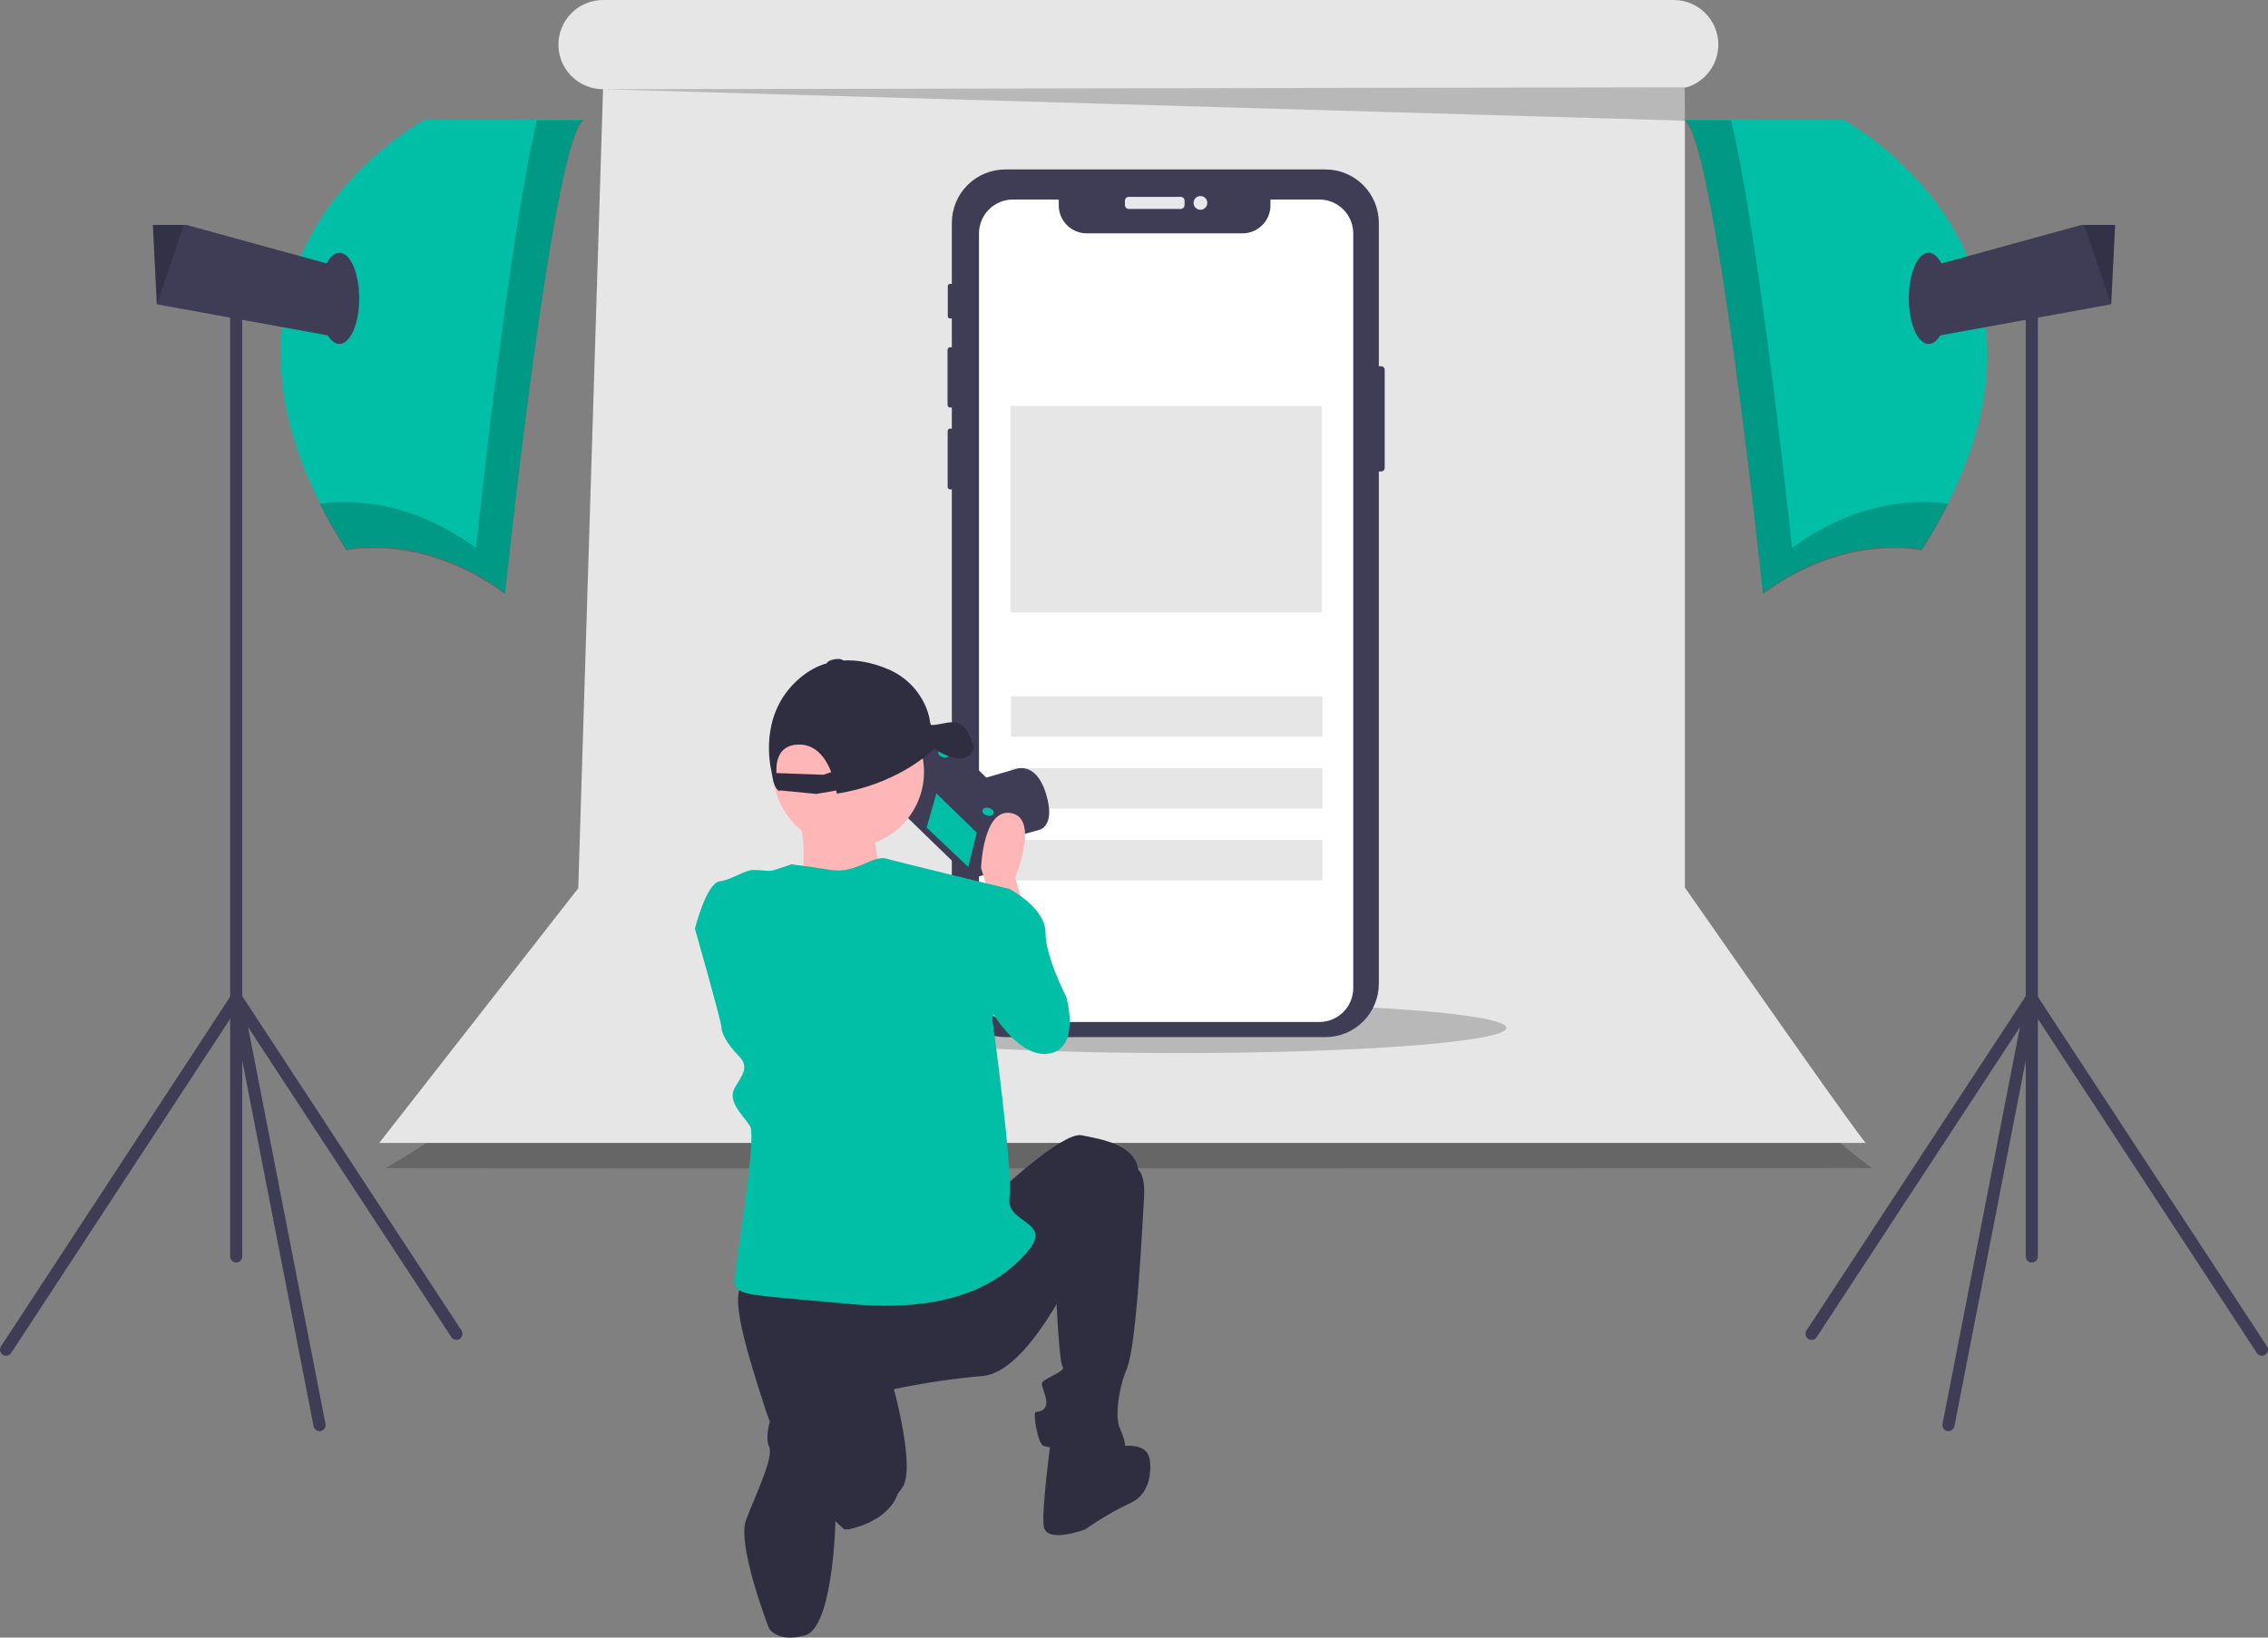 <svg width="270" height="195" viewBox="0 0 270 195" fill="none" xmlns="http://www.w3.org/2000/svg">
<rect x="0" y="0" width="270" height="195" fill="#808080" stroke="none"/>
<g clip-path="url(#clip0)">
<path opacity="0.2" d="M69.504 113.789C69.504 113.789 70.071 125.122 45.897 139.099C45.897 139.099 45.868 139.161 222.861 139.099C222.861 139.099 202.653 124.744 201.331 108.689" fill="black"/>
<path d="M200.582 105.687V10.455C201.722 10.16 202.731 9.495 203.452 8.564C204.172 7.633 204.563 6.489 204.563 5.311C204.563 4.614 204.426 3.923 204.159 3.279C203.892 2.634 203.501 2.049 203.008 1.556C202.515 1.062 201.929 0.671 201.285 0.404C200.641 0.137 199.95 -1.60908e-06 199.252 0H71.79C71.092 -1.2068e-06 70.402 0.137 69.757 0.404C69.113 0.671 68.528 1.062 68.034 1.556C67.541 2.049 67.15 2.634 66.883 3.279C66.616 3.923 66.479 4.614 66.479 5.311C66.479 6.72 67.038 8.071 68.034 9.067C69.03 10.063 70.381 10.623 71.79 10.623H71.791L68.84 105.771L45.148 136.097C45.148 136.097 44.949 136.097 222.113 136.097C222.113 136.097 221.988 136.404 200.582 105.687Z" fill="#E6E6E6"/>
<path opacity="0.2" d="M140.315 125.397C161.867 125.397 179.338 124.053 179.338 122.395C179.338 120.737 161.867 119.393 140.315 119.393C118.762 119.393 101.291 120.737 101.291 122.395C101.291 124.053 118.762 125.397 140.315 125.397Z" fill="black"/>
<path opacity="0.2" d="M71.79 10.623L200.582 14.374L200.638 10.392L71.79 10.623Z" fill="black"/>
<path d="M164.846 44.021V55.73C164.845 55.838 164.802 55.941 164.726 56.018C164.649 56.094 164.546 56.137 164.437 56.138H164.147V117.131C164.147 118.819 163.476 120.438 162.283 121.631C161.09 122.825 159.471 123.495 157.784 123.495H119.676C118.841 123.495 118.013 123.33 117.241 123.011C116.47 122.691 115.768 122.222 115.177 121.631C114.587 121.04 114.118 120.338 113.799 119.566C113.479 118.794 113.314 117.967 113.315 117.131V58.277H113.104C113.028 58.277 112.955 58.247 112.901 58.193C112.846 58.139 112.816 58.066 112.816 57.99V51.326C112.816 51.288 112.823 51.251 112.837 51.216C112.852 51.181 112.873 51.149 112.9 51.122C112.927 51.095 112.959 51.074 112.994 51.059C113.029 51.045 113.066 51.038 113.104 51.038H113.315V48.528H113.102C113.022 48.527 112.946 48.495 112.889 48.438C112.833 48.382 112.801 48.305 112.801 48.224V41.652C112.801 41.572 112.833 41.495 112.89 41.439C112.946 41.383 113.023 41.351 113.102 41.351H113.315V37.924H113.099C113.064 37.924 113.029 37.917 112.997 37.904C112.964 37.891 112.935 37.871 112.91 37.846C112.885 37.821 112.865 37.792 112.852 37.759C112.838 37.727 112.832 37.692 112.832 37.657V34.07C112.831 33.999 112.859 33.931 112.91 33.88C112.96 33.83 113.028 33.801 113.099 33.801H113.315V26.539C113.315 24.851 113.985 23.233 115.178 22.04C116.371 20.847 117.989 20.176 119.676 20.176H157.784C159.471 20.176 161.089 20.846 162.283 22.04C163.476 23.233 164.146 24.851 164.147 26.539V43.613H164.437C164.546 43.613 164.649 43.656 164.726 43.733C164.802 43.809 164.845 43.913 164.846 44.021Z" fill="#3F3D56"/>
<path d="M140.566 23.44H134.374C134.123 23.44 133.921 23.643 133.921 23.893V24.428C133.921 24.678 134.123 24.881 134.374 24.881H140.566C140.816 24.881 141.019 24.678 141.019 24.428V23.893C141.019 23.643 140.816 23.44 140.566 23.44Z" fill="#E6E8EC"/>
<path d="M142.91 24.978C143.361 24.978 143.727 24.612 143.727 24.16C143.727 23.709 143.361 23.343 142.91 23.343C142.458 23.343 142.092 23.709 142.092 24.16C142.092 24.612 142.458 24.978 142.91 24.978Z" fill="#E6E8EC"/>
<path d="M161.1 27.797V117.659C161.099 118.729 160.674 119.756 159.917 120.513C159.16 121.269 158.133 121.695 157.063 121.695H120.584C120.054 121.695 119.529 121.592 119.039 121.389C118.549 121.187 118.103 120.89 117.728 120.515C117.353 120.14 117.056 119.694 116.853 119.204C116.65 118.714 116.546 118.189 116.547 117.659V27.797C116.547 27.267 116.652 26.742 116.854 26.252C117.057 25.762 117.355 25.317 117.73 24.942C118.104 24.567 118.55 24.27 119.039 24.067C119.529 23.864 120.054 23.759 120.584 23.759H126.044V24.46C126.044 25.342 126.394 26.187 127.018 26.811C127.641 27.434 128.487 27.785 129.368 27.785H147.92C148.802 27.785 149.647 27.434 150.271 26.811C150.894 26.187 151.245 25.342 151.245 24.46V23.759H157.063C157.593 23.759 158.118 23.863 158.608 24.066C159.098 24.269 159.543 24.567 159.918 24.942C160.293 25.317 160.59 25.762 160.793 26.252C160.996 26.742 161.1 27.267 161.1 27.797Z" fill="white"/>
<path d="M157.435 82.918H120.36V87.731H157.435V82.918Z" fill="#E6E6E6"/>
<path d="M157.435 91.475H120.36V96.288H157.435V91.475Z" fill="#E6E6E6"/>
<path d="M157.435 100.031H120.36V104.845H157.435V100.031Z" fill="#E6E6E6"/>
<path d="M157.361 48.335H120.286V72.935H157.361V48.335Z" fill="#E6E6E6"/>
<path d="M69.57 14.148L50.557 14.266C50.557 14.266 19.263 30.919 41.228 65.406C41.228 65.406 50.203 63.28 60.123 70.603C60.123 70.603 65.909 15.447 69.57 14.148Z" fill="#00BFA6"/>
<path opacity="0.2" d="M63.914 14.321C60.508 28.551 56.658 65.253 56.658 65.253C47.795 58.711 39.692 59.71 38.065 59.997C39.025 61.898 40.08 63.75 41.228 65.544C41.228 65.544 50.203 63.418 60.123 70.74C60.123 70.74 65.909 15.585 69.57 14.286L63.914 14.321Z" fill="black"/>
<path d="M41.11 31.982L39.456 40.014L18.679 36.236L18.672 36.234L18.2 26.786H22.215L41.11 31.982Z" fill="#3F3D56"/>
<path opacity="0.2" d="M21.88 26.786L18.679 36.236L18.672 36.234L18.2 26.786H21.88Z" fill="black"/>
<path d="M40.401 40.958C41.706 40.958 42.763 38.526 42.763 35.525C42.763 32.525 41.706 30.093 40.401 30.093C39.097 30.093 38.039 32.525 38.039 35.525C38.039 38.526 39.097 40.958 40.401 40.958Z" fill="#3F3D56"/>
<path d="M28.12 150.337C28.025 150.337 27.931 150.319 27.843 150.282C27.756 150.246 27.676 150.193 27.609 150.126C27.542 150.059 27.489 149.979 27.453 149.892C27.416 149.804 27.398 149.71 27.398 149.615V35.526C27.398 35.334 27.474 35.15 27.609 35.015C27.744 34.88 27.928 34.803 28.12 34.803C28.311 34.803 28.495 34.88 28.63 35.015C28.765 35.15 28.841 35.334 28.841 35.526V149.615C28.841 149.71 28.823 149.804 28.787 149.892C28.75 149.979 28.697 150.059 28.63 150.126C28.563 150.193 28.483 150.246 28.396 150.282C28.308 150.319 28.214 150.337 28.12 150.337Z" fill="#3F3D56"/>
<path d="M38.039 170.415C37.871 170.415 37.709 170.357 37.58 170.25C37.451 170.144 37.363 169.996 37.331 169.831L27.411 118.972C27.379 118.808 27.405 118.638 27.485 118.491C27.564 118.344 27.692 118.229 27.848 118.166C28.003 118.102 28.174 118.095 28.334 118.145C28.494 118.195 28.632 118.298 28.723 118.438L54.94 158.431C55.045 158.592 55.082 158.787 55.043 158.974C55.004 159.162 54.892 159.326 54.732 159.431C54.572 159.536 54.377 159.573 54.189 159.534C54.002 159.495 53.837 159.384 53.732 159.223L29.532 122.306L38.748 169.555C38.766 169.648 38.766 169.744 38.747 169.837C38.728 169.93 38.691 170.018 38.638 170.097C38.585 170.175 38.517 170.243 38.438 170.295C38.359 170.348 38.271 170.384 38.178 170.402C38.132 170.411 38.085 170.415 38.039 170.415Z" fill="#3F3D56"/>
<path d="M0.721 161.439C0.591 161.439 0.464 161.404 0.352 161.337C0.24 161.27 0.149 161.174 0.087 161.06C0.025 160.945 -0.005 160.816 0.001 160.686C0.006 160.556 0.047 160.43 0.118 160.321L27.516 118.512C27.621 118.352 27.785 118.241 27.972 118.202C28.16 118.163 28.355 118.2 28.515 118.305C28.674 118.41 28.786 118.574 28.825 118.761C28.865 118.948 28.828 119.143 28.723 119.304L1.326 161.113C1.26 161.213 1.17 161.295 1.065 161.352C0.959 161.409 0.841 161.439 0.721 161.439Z" fill="#3F3D56"/>
<path d="M200.43 14.148L219.443 14.266C219.443 14.266 250.737 30.919 228.772 65.406C228.772 65.406 219.797 63.28 209.877 70.603C209.877 70.603 204.091 15.447 200.43 14.148Z" fill="#00BFA6"/>
<path opacity="0.2" d="M206.085 14.321C209.492 28.551 213.342 65.253 213.342 65.253C222.205 58.711 230.308 59.71 231.936 59.997C230.975 61.898 229.92 63.75 228.772 65.544C228.772 65.544 219.797 63.418 209.877 70.74C209.877 70.74 204.091 15.585 200.43 14.286L206.085 14.321Z" fill="black"/>
<path d="M228.89 31.982L230.543 40.014L251.321 36.236L251.328 36.234L251.8 26.786H247.785L228.89 31.982Z" fill="#3F3D56"/>
<path opacity="0.2" d="M248.12 26.786L251.321 36.236L251.328 36.234L251.8 26.786H248.12Z" fill="black"/>
<path d="M229.599 40.958C230.903 40.958 231.961 38.526 231.961 35.525C231.961 32.525 230.903 30.093 229.599 30.093C228.294 30.093 227.237 32.525 227.237 35.525C227.237 38.526 228.294 40.958 229.599 40.958Z" fill="#3F3D56"/>
<path d="M241.88 150.337C241.786 150.337 241.692 150.319 241.604 150.282C241.517 150.246 241.437 150.193 241.37 150.126C241.303 150.059 241.25 149.979 241.213 149.892C241.177 149.804 241.158 149.71 241.158 149.615V35.526C241.158 35.334 241.235 35.15 241.37 35.015C241.505 34.88 241.689 34.803 241.88 34.803C242.072 34.803 242.255 34.88 242.391 35.015C242.526 35.15 242.602 35.334 242.602 35.526V149.615C242.602 149.71 242.584 149.804 242.547 149.892C242.511 149.979 242.458 150.059 242.391 150.126C242.324 150.193 242.244 150.246 242.157 150.282C242.069 150.319 241.975 150.337 241.88 150.337Z" fill="#3F3D56"/>
<path d="M231.962 170.415C231.915 170.415 231.868 170.411 231.822 170.402C231.635 170.365 231.469 170.256 231.362 170.097C231.255 169.938 231.215 169.743 231.252 169.555L240.468 122.306L216.268 159.223C216.216 159.303 216.148 159.371 216.07 159.424C215.992 159.478 215.904 159.515 215.811 159.534C215.718 159.554 215.622 159.555 215.529 159.537C215.436 159.519 215.347 159.483 215.268 159.431C215.189 159.379 215.12 159.312 215.067 159.234C215.014 159.155 214.976 159.067 214.957 158.974C214.938 158.882 214.937 158.786 214.954 158.693C214.972 158.6 215.008 158.511 215.06 158.431L241.277 118.438C241.368 118.298 241.506 118.195 241.666 118.145C241.825 118.095 241.997 118.102 242.152 118.166C242.307 118.229 242.436 118.344 242.515 118.491C242.595 118.638 242.621 118.808 242.589 118.972L232.669 169.831C232.637 169.996 232.549 170.144 232.42 170.25C232.291 170.357 232.129 170.415 231.962 170.415Z" fill="#3F3D56"/>
<path d="M269.279 161.439C269.159 161.439 269.041 161.409 268.935 161.352C268.83 161.295 268.74 161.213 268.674 161.113L241.277 119.304C241.172 119.143 241.135 118.948 241.175 118.761C241.214 118.574 241.326 118.41 241.485 118.305C241.645 118.2 241.84 118.163 242.028 118.202C242.215 118.241 242.379 118.352 242.484 118.512L269.882 160.321C269.953 160.43 269.994 160.556 269.999 160.686C270.005 160.816 269.975 160.945 269.913 161.06C269.851 161.174 269.76 161.27 269.648 161.337C269.536 161.404 269.409 161.439 269.279 161.439Z" fill="#3F3D56"/>
<path d="M118.545 100.258L123.717 98.817C123.717 98.817 125.743 98.413 124.505 94.456C123.267 90.498 120.812 91.606 120.812 91.606L116.224 92.939L114.412 93.499L116.961 97.075L117.175 99.459L118.545 100.258Z" fill="#3F3D56"/>
<path d="M108.55 89.802L106.927 96.285L115.242 104.344L115.957 104.524L117.864 103.988L119.487 97.505L117.843 95.776L119.524 95.336L115.938 91.854L114.067 92.247L112.566 90.757L113.579 90.352L113.674 89.971L112.447 89.005L108.55 89.802Z" fill="#3F3D56"/>
<path d="M116.341 98.946L115.267 103.236L110.311 98.55L111.552 94.2L116.341 98.946Z" fill="#00BFA6"/>
<path d="M108.55 89.802L108.322 90.711L116.591 98.755L117.306 98.934L119.153 98.434L119.255 98.432L119.487 97.505L117.843 95.776L119.524 95.336L115.938 91.854L114.067 92.247L112.566 90.757L113.579 90.352L113.674 89.971L112.447 89.005L108.55 89.802Z" stroke="#3F3D56" stroke-miterlimit="10"/>
<path d="M113.037 89.887C113.1 89.637 112.852 89.359 112.483 89.267C112.114 89.174 111.765 89.302 111.702 89.552C111.64 89.803 111.888 90.08 112.256 90.172C112.625 90.265 112.974 90.137 113.037 89.887Z" fill="#00BFA6"/>
<path d="M118.29 96.825C118.353 96.575 118.104 96.297 117.736 96.205C117.367 96.113 117.018 96.241 116.955 96.491C116.893 96.741 117.141 97.018 117.509 97.111C117.878 97.203 118.227 97.075 118.29 96.825Z" fill="#00BFA6"/>
<path d="M121.982 108.334L120.854 104.498C120.854 104.498 123.786 97.504 120.402 96.827C117.018 96.15 116.793 103.37 116.793 103.37L118.146 107.657L121.982 108.334Z" fill="#FFB6B6"/>
<path d="M101.039 100.876C105.988 100.876 110 96.863 110 91.913C110 86.963 105.988 82.951 101.039 82.951C96.09 82.951 92.077 86.963 92.077 91.913C92.077 96.863 96.09 100.876 101.039 100.876Z" fill="#FFB6B6"/>
<path d="M103.938 98.24C103.938 98.24 104.465 104.83 105.783 105.357C107.101 105.884 91.55 109.575 91.55 109.575L95.504 105.093C95.504 105.093 96.294 98.24 94.45 96.658L103.938 98.24Z" fill="#FFB6B6"/>
<path d="M116.567 106.303L120.177 105.852C120.177 105.852 124.463 108.108 124.463 111.041C124.463 113.974 126.945 118.712 126.945 118.712C126.945 118.712 128.75 125.03 124.689 125.481C120.628 125.932 117.018 118.712 117.018 118.712L116.567 106.303Z" fill="#00BFA6"/>
<path d="M118.598 142.177C118.598 142.177 126.494 134.732 128.75 135.183C131.006 135.634 135.518 136.311 135.518 139.695C135.518 143.08 128.073 150.976 128.073 150.976C128.073 150.976 122.433 163.386 117.018 163.837C113.457 164.16 109.916 164.687 106.415 165.416C106.415 165.416 108.897 174.441 107.543 176.923C106.19 179.405 101.001 182.338 100.55 182.112C100.098 181.887 93.782 176.021 91.074 167.673C88.367 159.324 86.562 153.007 89.044 152.556C91.526 152.105 118.598 142.177 118.598 142.177Z" fill="#2F2E41"/>
<path d="M134.841 139.018C134.841 139.018 136.42 138.793 136.194 142.628C135.969 146.464 135.292 160.227 134.164 162.934C133.036 165.642 132.81 168.801 133.262 169.929C133.713 171.057 134.615 172.862 133.036 173.088C131.457 173.313 124.914 172.411 124.238 172.185C123.561 171.959 122.884 168.124 123.335 168.124C123.786 168.124 124.914 167.898 124.463 166.319C124.012 164.739 123.786 164.739 124.463 164.288C125.14 163.837 126.945 163.16 126.494 162.709C126.042 162.258 125.591 151.653 125.591 151.653L134.841 139.018Z" fill="#2F2E41"/>
<path d="M132.585 172.411C132.585 172.411 136.42 171.282 136.871 173.764C136.871 173.764 137.548 177.6 134.615 178.954C132.723 179.848 130.911 180.905 129.201 182.112C129.201 182.112 124.463 183.917 124.238 181.661C124.012 179.405 125.14 171.282 125.14 171.282L132.585 172.411Z" fill="#2F2E41"/>
<path d="M107.092 175.118L99.873 169.252C99.873 169.252 101.226 176.472 99.422 177.825L98.597 180.236L100.906 182.124C100.906 182.124 107.994 180.984 107.092 175.118Z" fill="#2F2E41"/>
<path d="M96.94 165.191C96.94 165.191 101.678 166.544 101.001 171.283C100.324 176.021 99.456 181.168 99.456 181.168C99.456 181.168 99.196 193.845 95.812 194.747C92.428 195.65 91.526 193.845 91.526 193.845C91.526 193.845 87.679 183.939 88.818 180.984C90.198 177.408 92.185 173.392 91.526 172.185C90.877 170.997 91.977 164.514 96.94 165.191Z" fill="#2F2E41"/>
<path d="M94.233 102.919C94.233 102.919 96.038 103.144 98.97 103.595C101.903 104.047 103.934 101.79 105.513 102.242C107.092 102.693 120.177 105.852 120.177 105.852L118.146 121.42C118.146 121.42 120.628 139.469 120.177 142.628C119.726 145.787 125.591 145.336 122.207 149.171C118.823 153.007 112.958 156.391 101.001 155.263C89.044 154.135 87.465 154.361 87.465 152.556C87.465 150.751 90.172 135.408 89.27 134.055C88.367 132.701 86.562 131.121 87.465 129.542C88.367 127.963 89.27 127.06 87.916 125.706C86.562 124.353 85.886 122.999 85.886 122.322C85.886 121.645 82.727 110.59 82.727 110.59C82.727 110.59 84.081 105.175 85.66 104.949C87.239 104.724 88.593 103.595 89.721 103.595C90.849 103.595 91.526 103.821 92.202 103.595L94.233 102.919Z" fill="#00BFA6"/>
<path d="M115.867 88.77C115.751 88.248 115.183 86.505 114.027 86.08C113.182 85.768 111.61 86.426 110.827 86.317L110.726 86.03C110.659 85.465 110.518 84.911 110.307 84.383C109.893 83.327 109.27 82.365 108.476 81.555C107.681 80.745 106.732 80.104 105.683 79.67C103.104 78.591 99.024 77.699 95.484 80.525C90.621 84.407 91.478 90.215 91.831 91.827C91.89 92.096 91.941 92.366 91.983 92.638C92.201 94.058 92.829 94.227 92.829 94.227C92.829 94.227 92.815 94.186 92.793 94.112L97.185 94.539L99.559 94.134C99.599 94.366 99.615 94.503 99.615 94.503C106.543 93.444 110.576 89.794 111.23 89.161C111.806 89.543 112.878 90.166 113.918 90.303C115.44 90.503 115.983 89.291 115.867 88.77ZM98.014 92.26L92.434 92.056C92.355 90.533 92.749 88.752 94.991 88.661C97.154 88.574 98.334 90.332 98.959 91.942L98.014 92.26Z" fill="#2F2E41"/>
<path d="M99.472 79.236C100.009 79.144 100.417 78.905 100.382 78.701C100.347 78.498 99.884 78.407 99.346 78.499C98.809 78.591 98.401 78.83 98.436 79.034C98.471 79.237 98.934 79.327 99.472 79.236Z" fill="#2F2E41"/>
</g>
<defs>
<clipPath id="clip0">
<rect width="270" height="195" fill="white"/>
</clipPath>
</defs>
</svg>
